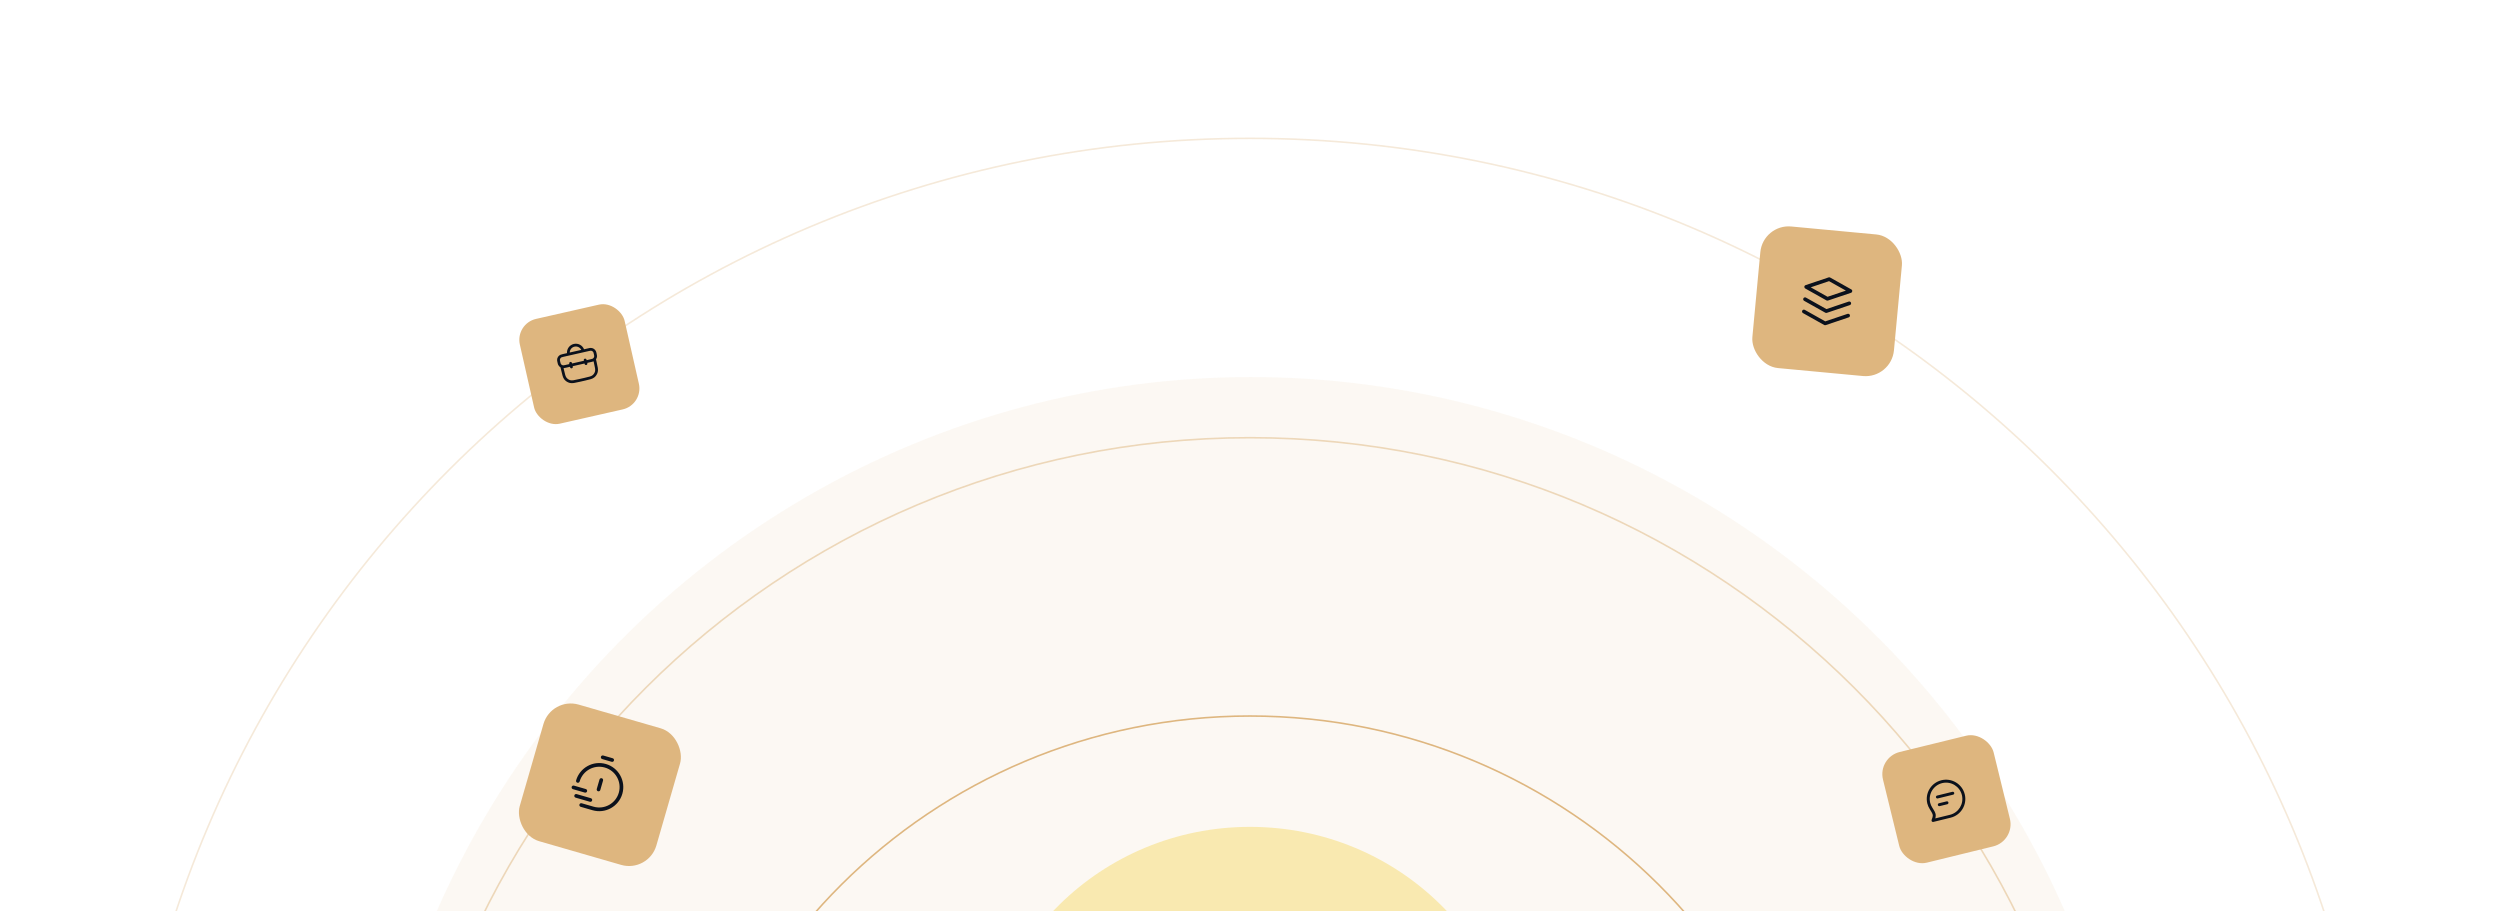 <svg width="1545" height="563" viewBox="0 0 1545 563" fill="none" xmlns="http://www.w3.org/2000/svg">
<g clip-path="url(#clip0_153_350)">
<g opacity="0.93" filter="url(#filter0_f_153_350)">
<ellipse cx="772.5" cy="675" rx="166.5" ry="164" fill="#FCEEB0"/>
</g>
<g opacity="0.09" filter="url(#filter1_f_153_350)">
<ellipse cx="773" cy="787" rx="550" ry="554" fill="#DEB67F"/>
</g>
<path opacity="0.3" d="M1471.5 782.5C1471.5 1167.44 1158.55 1479.5 772.5 1479.5C386.452 1479.5 73.5 1167.44 73.5 782.5C73.5 397.559 386.452 85.5 772.5 85.5C1158.55 85.5 1471.5 397.559 1471.5 782.5Z" stroke="#DEB67F"/>
<path opacity="0.5" d="M1300.5 798C1300.5 1089.33 1064.11 1325.5 772.5 1325.5C480.893 1325.5 244.5 1089.33 244.5 798C244.5 506.67 480.893 270.5 772.5 270.5C1064.11 270.5 1300.5 506.67 1300.5 798Z" stroke="#DEB67F"/>
<path d="M1129.5 798C1129.5 994.335 969.668 1153.5 772.5 1153.5C575.332 1153.5 415.5 994.335 415.5 798C415.5 601.665 575.332 442.5 772.5 442.5C969.668 442.5 1129.5 601.665 1129.5 798Z" stroke="#DEB67F"/>
<g filter="url(#filter2_d_153_350)">
<rect x="310" y="191.684" width="66.392" height="66.392" rx="13.278" transform="rotate(-12.777 310 191.684)" fill="#DEB67F"/>
<path fill-rule="evenodd" clip-rule="evenodd" d="M343.212 211.418C343.214 211.418 343.217 211.417 343.219 211.417C343.222 211.416 343.224 211.416 343.226 211.415L352.205 209.379C352.207 209.378 352.209 209.378 352.212 209.377C352.214 209.377 352.217 209.376 352.219 209.376L355.584 208.612C356.312 208.447 356.54 208.401 356.718 208.4C357.433 208.397 358.085 208.808 358.391 209.455C358.467 209.616 358.524 209.842 358.689 210.569C358.854 211.297 358.9 211.524 358.901 211.703C358.904 212.418 358.493 213.07 357.846 213.376C357.685 213.452 357.46 213.509 356.732 213.674L354.201 214.248L354.138 213.969C354.033 213.504 353.57 213.212 353.106 213.318C352.641 213.423 352.349 213.886 352.455 214.35L352.518 214.629L345.209 216.287L345.145 216.008C345.04 215.543 344.578 215.252 344.113 215.357C343.648 215.463 343.357 215.925 343.462 216.39L343.525 216.669L340.995 217.243C340.267 217.408 340.039 217.454 339.861 217.455C339.146 217.458 338.494 217.047 338.188 216.4C338.112 216.239 338.055 216.013 337.89 215.286C337.725 214.558 337.679 214.331 337.678 214.152C337.675 213.437 338.086 212.785 338.733 212.479C338.894 212.403 339.119 212.346 339.847 212.181L343.212 211.418ZM343.907 218.352L341.377 218.926L341.278 218.948L341.278 218.948C340.734 219.072 340.326 219.165 339.955 219.179L340.159 220.079C340.497 221.57 340.74 222.638 340.999 223.46C341.254 224.272 341.503 224.771 341.817 225.148C342.431 225.886 343.263 226.41 344.194 226.646C344.669 226.767 345.227 226.776 346.07 226.656C346.923 226.535 347.991 226.293 349.483 225.955L352.833 225.195C354.324 224.857 355.392 224.614 356.214 224.356C357.027 224.1 357.526 223.851 357.902 223.537C358.64 222.923 359.165 222.091 359.401 221.16C359.521 220.685 359.531 220.127 359.411 219.284C359.289 218.431 359.048 217.363 358.709 215.872L358.505 214.972C358.165 215.119 357.756 215.212 357.212 215.335L357.114 215.357L354.583 215.931L354.648 216.217C354.753 216.682 354.462 217.144 353.997 217.25C353.532 217.355 353.07 217.064 352.965 216.599L352.9 216.313L345.59 217.97L345.655 218.256C345.761 218.721 345.469 219.184 345.004 219.289C344.54 219.394 344.077 219.103 343.972 218.638L343.907 218.352ZM359.993 213.741C360.001 213.765 360.007 213.79 360.013 213.815L360.393 215.49L360.401 215.527L360.401 215.528L360.401 215.528L360.401 215.528L360.401 215.528C360.729 216.973 360.987 218.11 361.12 219.041C361.255 219.99 361.273 220.8 361.074 221.584C360.748 222.868 360.025 224.016 359.007 224.864C358.385 225.381 357.646 225.715 356.732 226.003C355.835 226.284 354.698 226.542 353.252 226.87L353.215 226.879L349.864 227.638L349.827 227.647C348.381 227.975 347.245 228.233 346.314 228.365C345.365 228.5 344.554 228.518 343.77 228.319C342.486 227.994 341.338 227.27 340.49 226.252C339.973 225.631 339.639 224.892 339.352 223.977C339.07 223.08 338.812 221.944 338.484 220.498L338.484 220.498L338.476 220.46L338.096 218.785C338.09 218.76 338.086 218.735 338.082 218.71C337.46 218.355 336.946 217.812 336.627 217.138C336.459 216.782 336.362 216.353 336.229 215.766L336.207 215.668L336.184 215.569C336.051 214.983 335.954 214.554 335.952 214.16C335.946 212.774 336.742 211.511 337.995 210.918C338.351 210.75 338.78 210.653 339.367 210.52L339.465 210.498L342.062 209.909C341.887 207.269 343.652 204.821 346.314 204.217C348.976 203.614 351.624 205.061 352.606 207.518L355.203 206.929L355.301 206.907C355.888 206.773 356.317 206.676 356.71 206.674C358.096 206.668 359.36 207.465 359.952 208.717C360.12 209.073 360.217 209.502 360.35 210.089L360.372 210.187L360.395 210.286C360.528 210.872 360.625 211.301 360.627 211.695C360.63 212.441 360.401 213.152 359.993 213.741ZM350.891 207.907C350.145 206.38 348.424 205.509 346.696 205.901C344.967 206.293 343.791 207.821 343.776 209.52L350.891 207.907Z" fill="#0B111C"/>
</g>
<g filter="url(#filter3_d_153_350)">
<rect x="332.39" y="422.236" width="87.879" height="87.88" rx="17.576" transform="rotate(16.113 332.39 422.236)" fill="#DEB67F"/>
<g clip-path="url(#clip1_153_350)">
<path fill-rule="evenodd" clip-rule="evenodd" d="M363.038 459.352C363.213 458.746 363.847 458.396 364.453 458.571L370.316 460.265C370.922 460.44 371.271 461.073 371.096 461.68C370.921 462.286 370.288 462.635 369.682 462.46L363.819 460.766C363.212 460.591 362.863 459.958 363.038 459.352ZM349.892 474.611C351.821 467.931 358.8 464.081 365.48 466.01C372.159 467.94 376.01 474.919 374.08 481.598C372.15 488.278 365.171 492.128 358.492 490.199L351.163 488.082C350.557 487.907 349.924 488.256 349.749 488.862C349.573 489.468 349.923 490.102 350.529 490.277L357.858 492.394C365.75 494.674 373.995 490.124 376.275 482.233C378.555 474.341 374.005 466.095 366.114 463.815C358.222 461.535 349.976 466.085 347.696 473.977C347.521 474.583 347.871 475.216 348.477 475.391C349.083 475.566 349.716 475.217 349.892 474.611ZM344.958 477.96C345.133 477.353 345.766 477.004 346.373 477.179L353.701 479.296C354.308 479.471 354.657 480.105 354.482 480.711C354.307 481.317 353.673 481.666 353.067 481.491L345.738 479.374C345.132 479.199 344.783 478.566 344.958 477.96ZM346.621 483.199C346.796 482.593 347.429 482.244 348.035 482.419L356.83 484.959C357.436 485.135 357.785 485.768 357.61 486.374C357.435 486.98 356.802 487.33 356.196 487.155L347.401 484.614C346.795 484.439 346.446 483.806 346.621 483.199ZM364.353 474.029C364.528 473.423 364.178 472.789 363.572 472.614C362.966 472.439 362.333 472.789 362.158 473.395L360.464 479.258C360.289 479.864 360.638 480.497 361.244 480.672C361.851 480.848 362.484 480.498 362.659 479.892L364.353 474.029Z" fill="#0B111C"/>
</g>
</g>
<g filter="url(#filter4_d_153_350)">
<rect x="1081.19" y="130" width="87.879" height="87.88" rx="17.576" transform="rotate(5.35 1081.19 130)" fill="#DEB67F"/>
<path fill-rule="evenodd" clip-rule="evenodd" d="M1121.76 163.091C1122.07 162.988 1122.4 163.019 1122.69 163.178L1135.79 170.534C1136.18 170.755 1136.41 171.187 1136.37 171.637C1136.32 172.086 1136.02 172.469 1135.59 172.613L1121.35 177.409C1121.05 177.512 1120.71 177.48 1120.43 177.322L1107.33 169.966C1106.93 169.745 1106.71 169.313 1106.75 168.863C1106.79 168.414 1107.09 168.031 1107.52 167.887L1121.76 163.091ZM1110.69 169.232L1121.1 175.081L1132.43 171.268L1122.01 165.418L1110.69 169.232ZM1106.18 176.011C1106.49 175.461 1107.18 175.265 1107.73 175.574L1120.39 182.682L1134.15 178.048C1134.75 177.847 1135.4 178.169 1135.6 178.766C1135.8 179.364 1135.48 180.012 1134.88 180.214L1120.64 185.01C1120.33 185.113 1120 185.081 1119.72 184.923L1106.61 177.567C1106.06 177.258 1105.87 176.561 1106.18 176.011ZM1107.02 183.162C1106.47 182.853 1105.78 183.049 1105.47 183.599C1105.16 184.149 1105.35 184.845 1105.9 185.154L1119.01 192.511C1119.29 192.669 1119.62 192.7 1119.93 192.597L1134.17 187.801C1134.77 187.6 1135.09 186.952 1134.89 186.354C1134.69 185.756 1134.04 185.435 1133.44 185.636L1119.68 190.27L1107.02 183.162Z" fill="#0B111C"/>
</g>
<g filter="url(#filter5_d_153_350)">
<rect x="1152" y="459.752" width="70.408" height="70.408" rx="14.082" transform="rotate(-13.765 1152 459.752)" fill="#DEB67F"/>
<path fill-rule="evenodd" clip-rule="evenodd" d="M1191.92 475.628C1186.51 476.953 1183.2 482.414 1184.53 487.824C1184.77 488.828 1185.24 489.805 1185.78 490.686L1185.78 490.691L1185.78 490.691L1185.78 490.691C1186.24 491.44 1186.59 492.008 1186.84 492.426C1187.08 492.828 1187.26 493.138 1187.35 493.344C1187.66 494.031 1187.88 494.6 1187.94 495.223C1188 495.846 1187.9 496.447 1187.74 497.183C1187.72 497.261 1187.7 497.345 1187.67 497.438L1196.72 495.221C1202.13 493.895 1205.45 488.435 1204.12 483.024C1202.79 477.614 1197.33 474.303 1191.92 475.628ZM1185.4 498.403C1185.34 498.571 1185.32 498.758 1185.37 498.945C1185.49 499.436 1185.98 499.737 1186.47 499.616L1197.16 496.999C1203.55 495.433 1207.46 488.981 1205.9 482.589C1204.33 476.197 1197.88 472.284 1191.49 473.85C1185.1 475.416 1181.18 481.867 1182.75 488.26C1183.05 489.503 1183.61 490.657 1184.22 491.642C1184.68 492.397 1185.02 492.957 1185.27 493.366C1185.52 493.791 1185.64 494.006 1185.68 494.097C1185.98 494.757 1186.09 495.098 1186.12 495.407C1186.15 495.717 1186.11 496.073 1185.95 496.78C1185.9 497.024 1185.75 497.424 1185.4 498.403ZM1188.1 484.431C1187.98 483.94 1188.28 483.445 1188.78 483.324L1198.27 480.998C1198.76 480.877 1199.26 481.178 1199.38 481.669C1199.5 482.16 1199.2 482.655 1198.71 482.776L1189.21 485.102C1188.72 485.223 1188.22 484.922 1188.1 484.431ZM1189.94 488.073C1189.45 488.193 1189.15 488.689 1189.27 489.18C1189.39 489.671 1189.88 489.972 1190.37 489.851L1195.12 488.688C1195.61 488.568 1195.91 488.072 1195.79 487.581C1195.67 487.09 1195.18 486.79 1194.69 486.91L1189.94 488.073Z" fill="#0B111C"/>
</g>
</g>
<defs>
<filter id="filter0_f_153_350" x="207.838" y="112.838" width="1129.32" height="1124.32" filterUnits="userSpaceOnUse" color-interpolation-filters="sRGB">
<feFlood flood-opacity="0" result="BackgroundImageFix"/>
<feBlend mode="normal" in="SourceGraphic" in2="BackgroundImageFix" result="shape"/>
<feGaussianBlur stdDeviation="199.081" result="effect1_foregroundBlur_153_350"/>
</filter>
<filter id="filter1_f_153_350" x="63" y="73" width="1420" height="1428" filterUnits="userSpaceOnUse" color-interpolation-filters="sRGB">
<feFlood flood-opacity="0" result="BackgroundImageFix"/>
<feBlend mode="normal" in="SourceGraphic" in2="BackgroundImageFix" result="shape"/>
<feGaussianBlur stdDeviation="80" result="effect1_foregroundBlur_153_350"/>
</filter>
<filter id="filter2_d_153_350" x="270.833" y="137.833" width="174.432" height="174.432" filterUnits="userSpaceOnUse" color-interpolation-filters="sRGB">
<feFlood flood-opacity="0" result="BackgroundImageFix"/>
<feColorMatrix in="SourceAlpha" type="matrix" values="0 0 0 0 0 0 0 0 0 0 0 0 0 0 0 0 0 0 127 0" result="hardAlpha"/>
<feOffset dx="8.333" dy="8.333"/>
<feGaussianBlur stdDeviation="23.75"/>
<feColorMatrix type="matrix" values="0 0 0 0 0.051 0 0 0 0 0.075 0 0 0 0 0.114 0 0 0 1 0"/>
<feBlend mode="normal" in2="BackgroundImageFix" result="effect1_dropShadow_153_350"/>
<feBlend mode="normal" in="SourceGraphic" in2="effect1_dropShadow_153_350" result="shape"/>
</filter>
<filter id="filter3_d_153_350" x="268.833" y="383.069" width="203.817" height="203.817" filterUnits="userSpaceOnUse" color-interpolation-filters="sRGB">
<feFlood flood-opacity="0" result="BackgroundImageFix"/>
<feColorMatrix in="SourceAlpha" type="matrix" values="0 0 0 0 0 0 0 0 0 0 0 0 0 0 0 0 0 0 127 0" result="hardAlpha"/>
<feOffset dx="8.333" dy="8.333"/>
<feGaussianBlur stdDeviation="23.75"/>
<feColorMatrix type="matrix" values="0 0 0 0 0.051 0 0 0 0 0.075 0 0 0 0 0.114 0 0 0 1 0"/>
<feBlend mode="normal" in2="BackgroundImageFix" result="effect1_dropShadow_153_350"/>
<feBlend mode="normal" in="SourceGraphic" in2="effect1_dropShadow_153_350" result="shape"/>
</filter>
<filter id="filter4_d_153_350" x="1033.83" y="90.833" width="190.691" height="190.691" filterUnits="userSpaceOnUse" color-interpolation-filters="sRGB">
<feFlood flood-opacity="0" result="BackgroundImageFix"/>
<feColorMatrix in="SourceAlpha" type="matrix" values="0 0 0 0 0 0 0 0 0 0 0 0 0 0 0 0 0 0 127 0" result="hardAlpha"/>
<feOffset dx="8.333" dy="8.333"/>
<feGaussianBlur stdDeviation="23.75"/>
<feColorMatrix type="matrix" values="0 0 0 0 0.051 0 0 0 0 0.075 0 0 0 0 0.114 0 0 0 1 0"/>
<feBlend mode="normal" in2="BackgroundImageFix" result="effect1_dropShadow_153_350"/>
<feBlend mode="normal" in="SourceGraphic" in2="effect1_dropShadow_153_350" result="shape"/>
</filter>
<filter id="filter5_d_153_350" x="1112.83" y="403.833" width="180.139" height="180.139" filterUnits="userSpaceOnUse" color-interpolation-filters="sRGB">
<feFlood flood-opacity="0" result="BackgroundImageFix"/>
<feColorMatrix in="SourceAlpha" type="matrix" values="0 0 0 0 0 0 0 0 0 0 0 0 0 0 0 0 0 0 127 0" result="hardAlpha"/>
<feOffset dx="8.333" dy="8.333"/>
<feGaussianBlur stdDeviation="23.75"/>
<feColorMatrix type="matrix" values="0 0 0 0 0.051 0 0 0 0 0.075 0 0 0 0 0.114 0 0 0 1 0"/>
<feBlend mode="normal" in2="BackgroundImageFix" result="effect1_dropShadow_153_350"/>
<feBlend mode="normal" in="SourceGraphic" in2="effect1_dropShadow_153_350" result="shape"/>
</filter>
<clipPath id="clip0_153_350">
<rect width="1545" height="563" fill="white"/>
</clipPath>
<clipPath id="clip1_153_350">
<rect width="36.617" height="36.617" fill="white" transform="translate(349.9 453.974) rotate(16.113)"/>
</clipPath>
</defs>
</svg>
